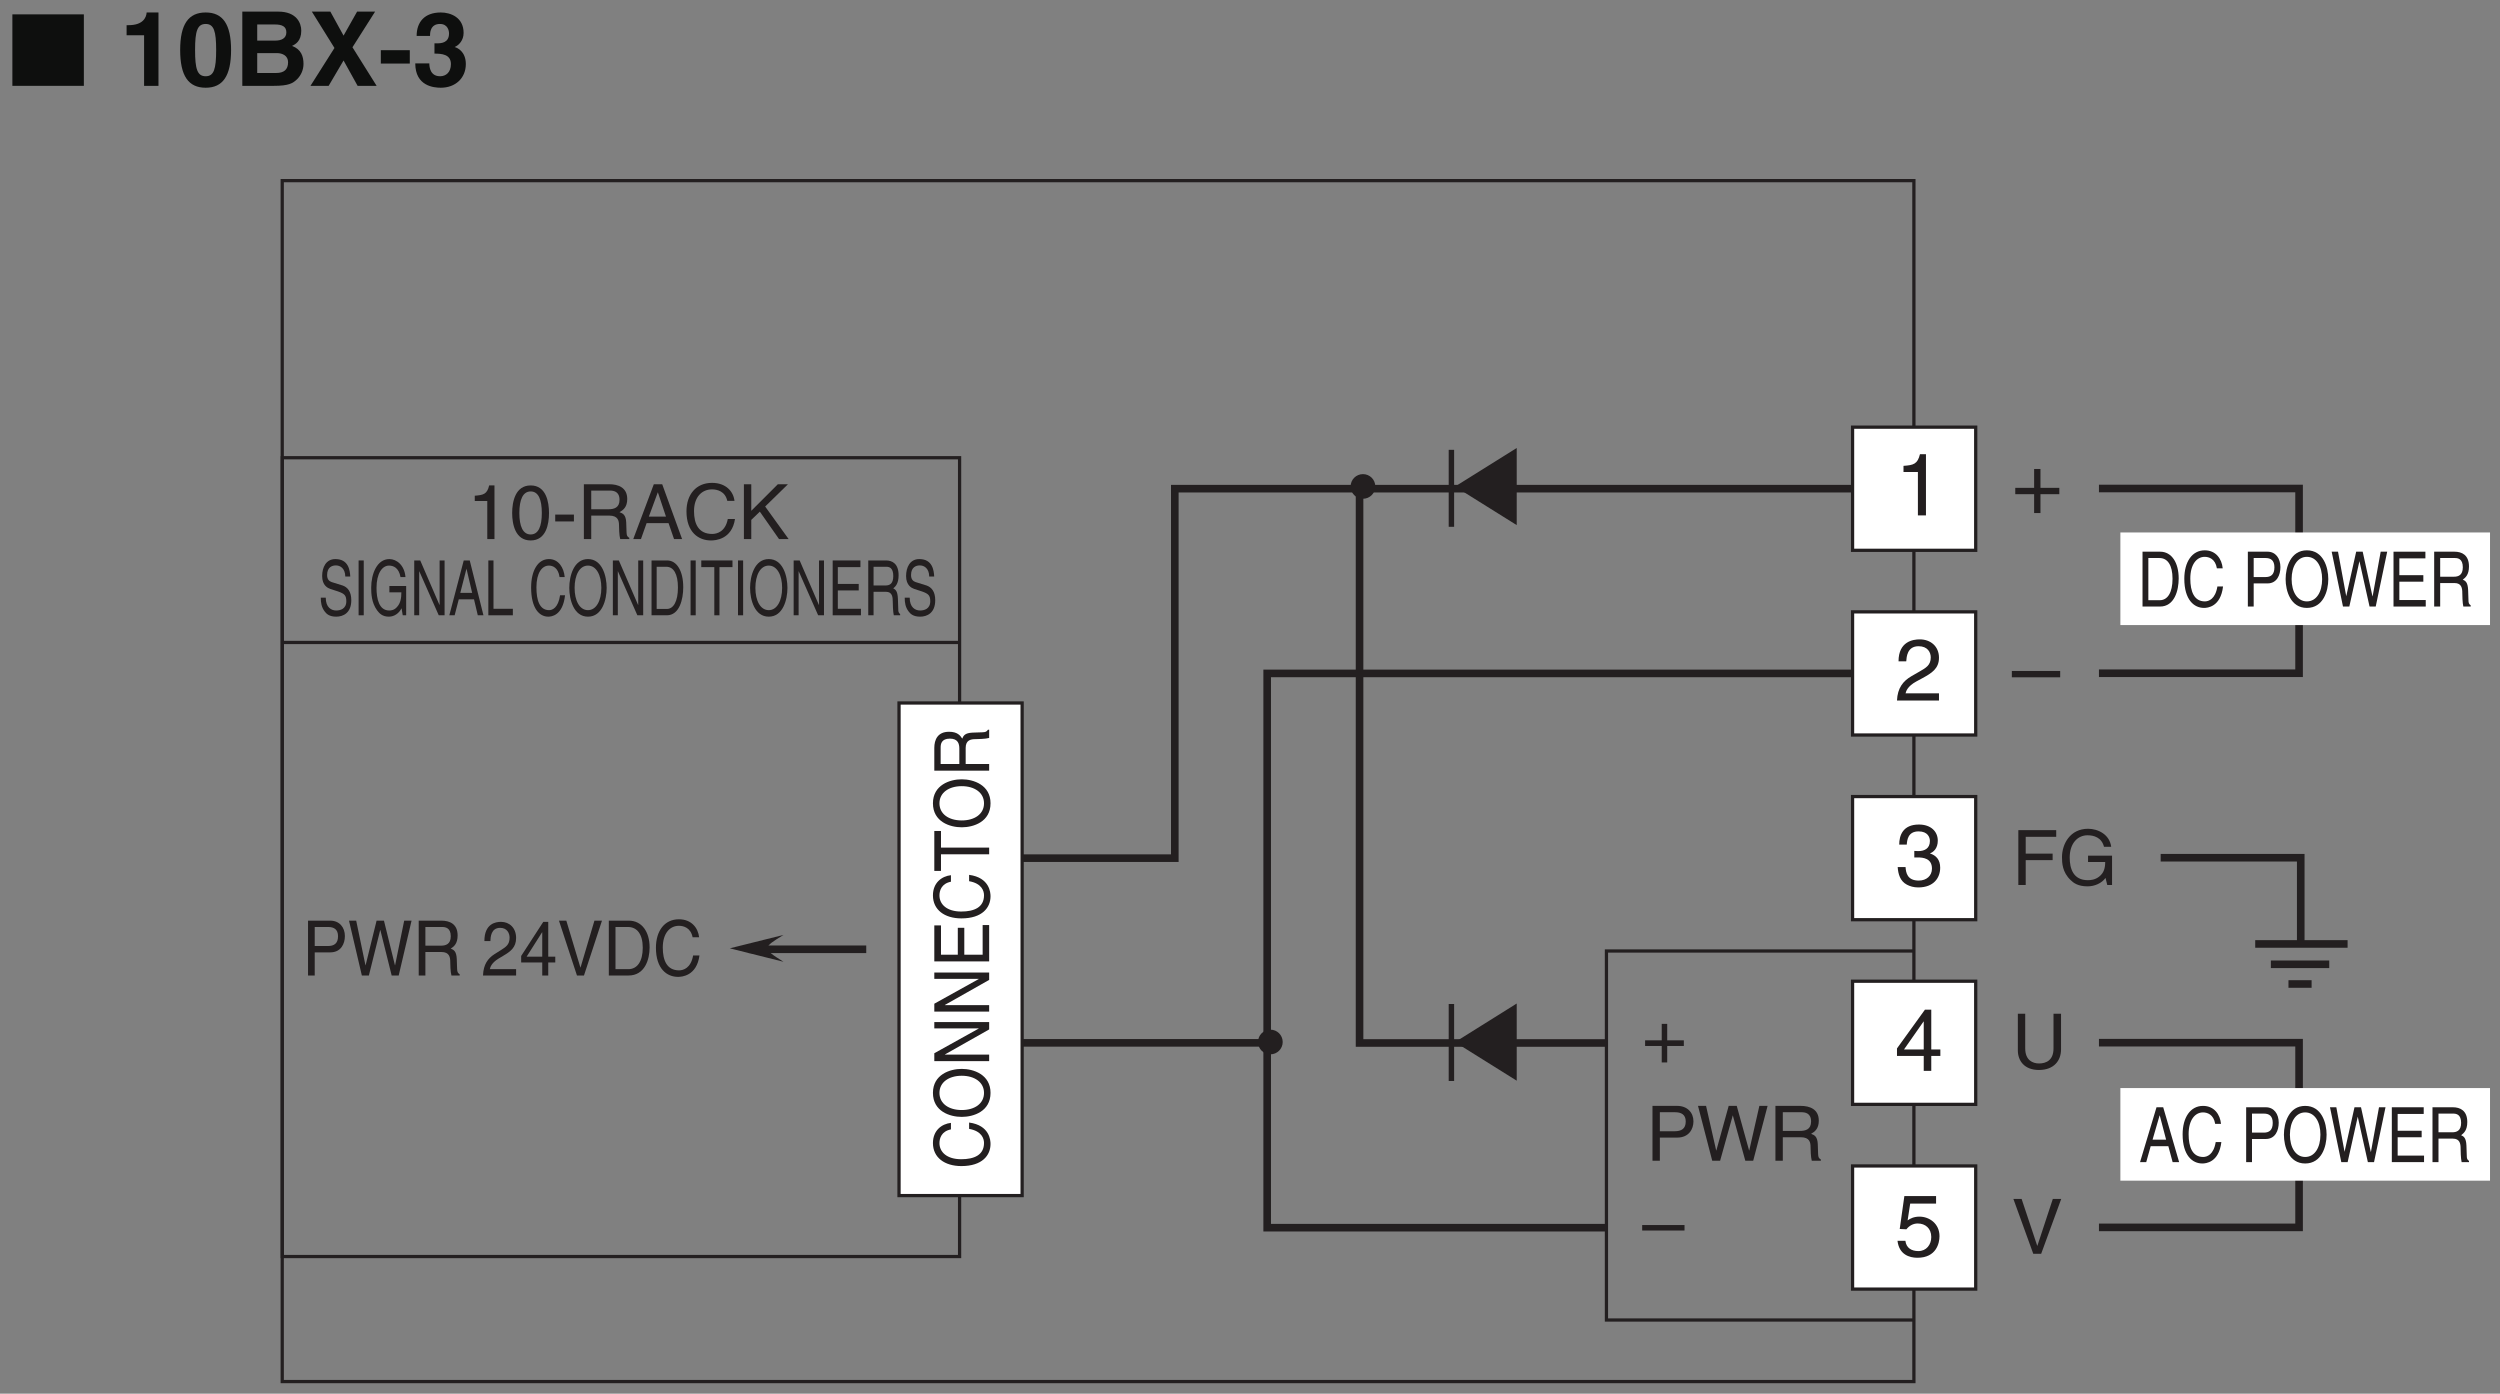 <?xml version="1.0" encoding="UTF-8"?>
<svg xmlns="http://www.w3.org/2000/svg" xmlns:xlink="http://www.w3.org/1999/xlink" width="227.89pt" height="127.04pt" viewBox="0 0 227.89 127.04" version="1.2">
<rect x="0" y="0" width="227.89" height="127.04" fill="#808080" stroke="none"/>
<defs>
<g>
<symbol overflow="visible" id="glyph0-0">
<path style="stroke:none;" d="M 0 0 L 4.703 0 L 4.703 -6.594 L 0 -6.594 Z M 2.359 -3.719 L 0.75 -6.125 L 3.953 -6.125 Z M 2.641 -3.297 L 4.234 -5.703 L 4.234 -0.891 Z M 0.75 -0.469 L 2.359 -2.875 L 3.953 -0.469 Z M 0.469 -5.703 L 2.078 -3.297 L 0.469 -0.891 Z M 0.469 -5.703 "/>
</symbol>
<symbol overflow="visible" id="glyph0-1">
<path style="stroke:none;" d="M 6.844 0 L 6.844 -6.516 L 0.328 -6.516 L 0.328 0 Z M 6.844 0 "/>
</symbol>
<symbol overflow="visible" id="glyph1-0">
<path style="stroke:none;" d="M 0 0 L 4.703 0 L 4.703 -6.594 L 0 -6.594 Z M 2.359 -3.719 L 0.75 -6.125 L 3.953 -6.125 Z M 2.641 -3.297 L 4.234 -5.703 L 4.234 -0.891 Z M 0.75 -0.469 L 2.359 -2.875 L 3.953 -0.469 Z M 0.469 -5.703 L 2.078 -3.297 L 0.469 -0.891 Z M 0.469 -5.703 "/>
</symbol>
<symbol overflow="visible" id="glyph1-1">
<path style="stroke:none;" d="M 0.656 -4.609 L 2.25 -4.609 L 2.25 0 L 3.562 0 L 3.562 -6.688 L 2.484 -6.688 C 2.453 -6.188 2.109 -5.531 0.844 -5.531 L 0.656 -5.531 Z M 0.656 -4.609 "/>
</symbol>
<symbol overflow="visible" id="glyph1-2">
<path style="stroke:none;" d="M 0.297 -3.266 C 0.297 -0.906 1.047 0.172 2.625 0.172 C 4.188 0.172 4.938 -0.906 4.938 -3.266 C 4.938 -5.609 4.188 -6.688 2.625 -6.688 C 1.047 -6.688 0.297 -5.609 0.297 -3.266 Z M 1.656 -3.266 C 1.656 -4.984 1.859 -5.641 2.625 -5.641 C 3.375 -5.641 3.578 -4.984 3.578 -3.266 C 3.578 -1.531 3.375 -0.875 2.625 -0.875 C 1.859 -0.875 1.656 -1.531 1.656 -3.266 Z M 1.656 -3.266 "/>
</symbol>
<symbol overflow="visible" id="glyph1-3">
<path style="stroke:none;" d="M 0.719 0 L 3.578 0 C 4.969 0 5.328 -0.234 5.719 -0.609 C 6.078 -0.969 6.297 -1.469 6.297 -2 C 6.297 -2.672 6.094 -3.328 5.25 -3.641 C 5.547 -3.781 6.094 -4.062 6.094 -5.031 C 6.094 -5.734 5.656 -6.766 4 -6.766 L 0.719 -6.766 Z M 2.078 -2.984 L 3.875 -2.984 C 4.375 -2.984 4.891 -2.75 4.891 -2.156 C 4.891 -1.469 4.5 -1.172 3.812 -1.172 L 2.078 -1.172 Z M 2.078 -5.594 L 3.688 -5.594 C 4.328 -5.594 4.734 -5.422 4.734 -4.875 C 4.734 -4.328 4.281 -4.125 3.734 -4.125 L 2.078 -4.125 Z M 2.078 -5.594 "/>
</symbol>
<symbol overflow="visible" id="glyph1-4">
<path style="stroke:none;" d="M 3.953 -3.516 L 6.016 -6.766 L 4.375 -6.766 L 3.141 -4.578 L 1.938 -6.766 L 0.25 -6.766 L 2.312 -3.453 L 0.125 0 L 1.781 0 L 3.141 -2.312 L 4.422 0 L 6.156 0 Z M 3.953 -3.516 "/>
</symbol>
<symbol overflow="visible" id="glyph1-5">
<path style="stroke:none;" d="M 2.891 -3.25 L 0.25 -3.25 L 0.25 -2.031 L 2.891 -2.031 Z M 2.891 -3.25 "/>
</symbol>
<symbol overflow="visible" id="glyph1-6">
<path style="stroke:none;" d="M 2 -2.938 C 2.625 -2.938 3.5 -2.891 3.5 -1.984 C 3.5 -1.234 3.047 -0.875 2.516 -0.875 C 1.625 -0.875 1.531 -1.688 1.531 -2.047 L 1.547 -2.047 L 0.25 -2.047 C 0.25 0.031 1.953 0.172 2.578 0.172 C 3.922 0.172 4.859 -0.719 4.859 -1.984 C 4.859 -3.125 4.094 -3.469 3.859 -3.531 L 3.859 -3.547 C 4.234 -3.719 4.656 -4.141 4.656 -4.828 C 4.656 -6.234 3.484 -6.688 2.578 -6.688 C 1.078 -6.688 0.375 -5.797 0.375 -4.547 L 1.594 -4.547 C 1.594 -4.781 1.594 -5.641 2.5 -5.641 C 3.219 -5.641 3.328 -5.016 3.328 -4.781 C 3.328 -3.906 2.609 -3.875 2.219 -3.875 L 2 -3.875 Z M 2 -2.938 "/>
</symbol>
<symbol overflow="visible" id="glyph2-0">
<path style="stroke:none;" d="M 0 0 L 3.484 0 L 3.484 -4.875 L 0 -4.875 Z M 1.734 -2.75 L 0.562 -4.516 L 2.922 -4.516 Z M 1.953 -2.438 L 3.125 -4.203 L 3.125 -0.656 Z M 0.562 -0.344 L 1.734 -2.125 L 2.922 -0.344 Z M 0.344 -4.203 L 1.531 -2.438 L 0.344 -0.656 Z M 0.344 -4.203 "/>
</symbol>
<symbol overflow="visible" id="glyph2-1">
<path style="stroke:none;" d="M 1.266 -4.422 L 2.641 -4.422 C 3.203 -4.422 3.625 -4.219 3.625 -3.578 C 3.625 -2.906 3.219 -2.688 2.609 -2.688 L 1.266 -2.688 Z M 1.266 -2.109 L 2.844 -2.109 C 3.922 -2.109 4.328 -2.891 4.328 -3.594 C 4.328 -4.391 3.766 -5 2.844 -5 L 0.594 -5 L 0.594 0 L 1.266 0 Z M 1.266 -2.109 "/>
</symbol>
<symbol overflow="visible" id="glyph2-2">
<path style="stroke:none;" d="M 3.281 -4.141 L 4.422 0 L 5.141 0 L 6.453 -5 L 5.703 -5 L 4.781 -0.938 L 4.766 -0.938 L 3.641 -5 L 2.906 -5 L 1.781 -0.938 L 1.766 -0.938 L 0.844 -5 L 0.109 -5 L 1.406 0 L 2.125 0 Z M 3.281 -4.141 "/>
</symbol>
<symbol overflow="visible" id="glyph2-3">
<path style="stroke:none;" d="M 1.281 -2.141 L 2.922 -2.141 C 3.734 -2.141 3.812 -1.656 3.812 -1.25 C 3.812 -1.062 3.828 -0.312 3.922 0 L 4.75 0 L 4.75 -0.109 C 4.547 -0.234 4.516 -0.328 4.5 -0.609 L 4.469 -1.516 C 4.438 -2.219 4.156 -2.344 3.859 -2.453 C 4.188 -2.641 4.562 -2.906 4.562 -3.656 C 4.562 -4.703 3.734 -5 2.922 -5 L 0.609 -5 L 0.609 0 L 1.281 0 Z M 1.281 -4.422 L 2.969 -4.422 C 3.297 -4.422 3.859 -4.359 3.859 -3.578 C 3.859 -2.844 3.344 -2.719 2.844 -2.719 L 1.281 -2.719 Z M 1.281 -4.422 "/>
</symbol>
<symbol overflow="visible" id="glyph2-4">
<path style="stroke:none;" d="M 1.266 -2.266 L 3.719 -2.266 L 3.719 -2.859 L 1.266 -2.859 L 1.266 -4.391 L 4.047 -4.391 L 4.047 -5 L 0.594 -5 L 0.594 0 L 1.266 0 Z M 1.266 -2.266 "/>
</symbol>
<symbol overflow="visible" id="glyph2-5">
<path style="stroke:none;" d="M 2.703 -2.094 L 4.266 -2.094 C 4.266 -1.562 4.156 -1.109 3.719 -0.766 C 3.344 -0.469 2.938 -0.438 2.688 -0.438 C 1.359 -0.438 1.031 -1.484 1.031 -2.5 C 1.031 -3.812 1.766 -4.531 2.656 -4.531 C 3.219 -4.531 3.938 -4.344 4.156 -3.484 L 4.812 -3.484 C 4.672 -4.594 3.625 -5.125 2.703 -5.125 C 1.078 -5.125 0.328 -3.75 0.328 -2.531 C 0.328 -2.016 0.359 -1.156 1.125 -0.438 C 1.375 -0.188 1.797 0.125 2.656 0.125 C 3.328 0.125 3.953 -0.172 4.297 -0.641 L 4.453 0 L 4.891 0 L 4.891 -2.672 L 2.703 -2.672 Z M 2.703 -2.094 "/>
</symbol>
<symbol overflow="visible" id="glyph2-6">
<path style="stroke:none;" d="M 3.797 -5 L 3.797 -1.828 C 3.797 -0.75 3.109 -0.469 2.484 -0.469 C 1.891 -0.469 1.219 -0.766 1.219 -1.844 L 1.219 -5 L 0.547 -5 L 0.547 -1.656 C 0.547 -0.734 1.125 0.125 2.469 0.125 C 3.844 0.125 4.484 -0.734 4.484 -1.75 L 4.484 -5 Z M 3.797 -5 "/>
</symbol>
<symbol overflow="visible" id="glyph2-7">
<path style="stroke:none;" d="M 2.328 -0.734 L 2.312 -0.734 L 0.891 -5 L 0.141 -5 L 1.953 0 L 2.672 0 L 4.5 -5 L 3.734 -5 Z M 2.328 -0.734 "/>
</symbol>
<symbol overflow="visible" id="glyph2-8">
<path style="stroke:none;" d="M 1.781 -2.016 L 0.266 -2.016 L 0.266 -1.5 L 1.781 -1.5 L 1.781 0 L 2.281 0 L 2.281 -1.5 L 3.797 -1.5 L 3.797 -2.016 L 2.281 -2.016 L 2.281 -3.516 L 1.781 -3.516 Z M 1.781 -2.016 "/>
</symbol>
<symbol overflow="visible" id="glyph2-9">
<path style="stroke:none;" d="M 3.859 -2.172 L 0 -2.172 L 0 -1.672 L 3.859 -1.672 Z M 3.859 -2.172 "/>
</symbol>
<symbol overflow="visible" id="glyph2-10">
<path style="stroke:none;" d="M 2.5 -4.891 L 2.016 -4.891 C 1.828 -4.094 1.5 -4.016 0.703 -3.953 L 0.703 -3.469 L 1.844 -3.469 L 1.844 0 L 2.5 0 Z M 2.5 -4.891 "/>
</symbol>
<symbol overflow="visible" id="glyph2-11">
<path style="stroke:none;" d="M 2.953 -2.375 C 2.953 -1.156 2.641 -0.422 1.938 -0.422 C 1.234 -0.422 0.906 -1.156 0.906 -2.375 C 0.906 -3.609 1.234 -4.344 1.938 -4.344 C 2.641 -4.344 2.953 -3.609 2.953 -2.375 Z M 3.609 -2.375 C 3.609 -3.391 3.344 -4.891 1.938 -4.891 C 0.531 -4.891 0.25 -3.391 0.25 -2.375 C 0.25 -1.359 0.531 0.125 1.938 0.125 C 3.344 0.125 3.609 -1.359 3.609 -2.375 Z M 3.609 -2.375 "/>
</symbol>
<symbol overflow="visible" id="glyph2-12">
<path style="stroke:none;" d="M 2.016 -2.234 L 0.312 -2.234 L 0.312 -1.609 L 2.016 -1.609 Z M 2.016 -2.234 "/>
</symbol>
<symbol overflow="visible" id="glyph2-13">
<path style="stroke:none;" d="M 3.312 -1.453 L 3.812 0 L 4.547 0 L 2.734 -5 L 1.969 -5 L 0.094 0 L 0.797 0 L 1.312 -1.453 Z M 1.516 -2.047 L 2.328 -4.25 L 2.344 -4.25 L 3.078 -2.047 Z M 1.516 -2.047 "/>
</symbol>
<symbol overflow="visible" id="glyph2-14">
<path style="stroke:none;" d="M 4.688 -3.484 C 4.594 -4.328 3.922 -5.125 2.641 -5.125 C 1.188 -5.125 0.312 -4.062 0.312 -2.531 C 0.312 -0.609 1.422 0.125 2.547 0.125 C 2.922 0.125 4.453 0.047 4.734 -1.828 L 4.078 -1.828 C 3.859 -0.672 3.094 -0.469 2.656 -0.469 C 1.422 -0.469 1 -1.375 1 -2.547 C 1 -3.859 1.734 -4.531 2.641 -4.531 C 3.109 -4.531 3.844 -4.359 4.031 -3.484 Z M 4.688 -3.484 "/>
</symbol>
<symbol overflow="visible" id="glyph2-15">
<path style="stroke:none;" d="M 1.203 -1.75 L 1.984 -2.5 L 3.734 0 L 4.609 0 L 2.469 -2.969 L 4.547 -5 L 3.625 -5 L 1.203 -2.578 L 1.203 -5 L 0.531 -5 L 0.531 0 L 1.203 0 Z M 1.203 -1.75 "/>
</symbol>
<symbol overflow="visible" id="glyph3-0">
<path style="stroke:none;" d="M 0 0 L 3.969 0 L 3.969 -5.562 L 0 -5.562 Z M 1.984 -3.141 L 0.641 -5.156 L 3.328 -5.156 Z M 2.219 -2.781 L 3.578 -4.797 L 3.578 -0.75 Z M 0.641 -0.391 L 1.984 -2.422 L 3.328 -0.391 Z M 0.391 -4.797 L 1.75 -2.781 L 0.391 -0.75 Z M 0.391 -4.797 "/>
</symbol>
<symbol overflow="visible" id="glyph3-1">
<path style="stroke:none;" d="M 4.156 -1.359 L 4.156 -1.953 L 3.328 -1.953 L 3.328 -5.578 L 2.75 -5.578 L 0.203 -2.047 L 0.203 -1.359 L 2.641 -1.359 L 2.641 0 L 3.328 0 L 3.328 -1.359 Z M 2.625 -4.5 L 2.641 -4.5 L 2.641 -1.953 L 0.844 -1.953 Z M 2.625 -4.5 "/>
</symbol>
<symbol overflow="visible" id="glyph3-2">
<path style="stroke:none;" d="M 1.406 -4.781 L 3.766 -4.781 L 3.766 -5.469 L 0.875 -5.469 L 0.453 -2.469 L 1.062 -2.438 C 1.328 -2.781 1.688 -2.969 2.094 -2.969 C 2.781 -2.969 3.328 -2.531 3.328 -1.734 C 3.328 -1.031 2.875 -0.453 2.156 -0.453 C 1.531 -0.453 1.047 -0.734 0.969 -1.391 L 0.25 -1.391 C 0.391 -0.141 1.328 0.156 2.062 0.156 C 3.797 0.156 4.078 -1.188 4.078 -1.812 C 4.078 -2.953 3.156 -3.594 2.25 -3.594 C 1.75 -3.594 1.406 -3.422 1.172 -3.25 Z M 1.406 -4.781 "/>
</symbol>
<symbol overflow="visible" id="glyph3-3">
<path style="stroke:none;" d="M 2.031 -2.297 L 0.312 -2.297 L 0.312 -1.719 L 2.031 -1.719 L 2.031 0 L 2.609 0 L 2.609 -1.719 L 4.328 -1.719 L 4.328 -2.297 L 2.609 -2.297 L 2.609 -4.016 L 2.031 -4.016 Z M 2.031 -2.297 "/>
</symbol>
<symbol overflow="visible" id="glyph3-4">
<path style="stroke:none;" d="M 4.406 -2.484 L 0 -2.484 L 0 -1.906 L 4.406 -1.906 Z M 4.406 -2.484 "/>
</symbol>
<symbol overflow="visible" id="glyph3-5">
<path style="stroke:none;" d="M 1.781 -2.578 C 1.875 -2.578 2 -2.578 2.094 -2.578 C 2.578 -2.578 3.391 -2.5 3.391 -1.562 C 3.391 -0.906 2.891 -0.469 2.188 -0.469 C 1.141 -0.469 1.016 -1.188 0.984 -1.703 L 0.266 -1.703 C 0.312 -1.062 0.484 -0.422 1.109 -0.094 C 1.375 0.047 1.719 0.156 2.141 0.156 C 3.562 0.156 4.141 -0.734 4.141 -1.641 C 4.141 -2.391 3.75 -2.766 3.219 -2.938 L 3.219 -2.953 C 3.516 -3.062 3.922 -3.391 3.922 -4.109 C 3.922 -4.953 3.281 -5.578 2.203 -5.578 C 0.734 -5.578 0.406 -4.578 0.406 -3.75 L 1.094 -3.75 C 1.125 -4.141 1.188 -4.953 2.172 -4.953 C 3.016 -4.953 3.203 -4.406 3.203 -4.078 C 3.203 -3.375 2.688 -3.156 2.141 -3.156 C 2.031 -3.156 1.891 -3.172 1.781 -3.172 Z M 1.781 -2.578 "/>
</symbol>
<symbol overflow="visible" id="glyph3-6">
<path style="stroke:none;" d="M 1.047 -3.578 C 1.078 -3.969 1.125 -4.953 2.172 -4.953 C 3 -4.953 3.281 -4.391 3.281 -3.938 C 3.281 -3.219 2.844 -2.984 2.25 -2.641 L 1.516 -2.219 C 0.766 -1.781 0.25 -1.156 0.203 0 L 4.031 0 L 4.031 -0.656 L 0.984 -0.656 C 1.031 -0.875 1.188 -1.312 1.953 -1.734 L 2.531 -2.047 C 3.359 -2.5 4.031 -2.906 4.031 -3.906 C 4.031 -4.953 3.25 -5.578 2.281 -5.578 C 1.672 -5.578 0.344 -5.391 0.344 -3.578 Z M 1.047 -3.578 "/>
</symbol>
<symbol overflow="visible" id="glyph3-7">
<path style="stroke:none;" d="M 2.844 -5.578 L 2.297 -5.578 C 2.078 -4.672 1.703 -4.578 0.797 -4.516 L 0.797 -3.953 L 2.109 -3.953 L 2.109 0 L 2.844 0 Z M 2.844 -5.578 "/>
</symbol>
<symbol overflow="visible" id="glyph4-0">
<path style="stroke:none;" d="M 0 0 L 2.781 0 L 2.781 -4.875 L 0 -4.875 Z M 1.391 -2.75 L 0.438 -4.516 L 2.344 -4.516 Z M 1.562 -2.438 L 2.5 -4.203 L 2.5 -0.656 Z M 0.438 -0.344 L 1.391 -2.125 L 2.344 -0.344 Z M 0.281 -4.203 L 1.219 -2.438 L 0.281 -0.656 Z M 0.281 -4.203 "/>
</symbol>
<symbol overflow="visible" id="glyph4-1">
<path style="stroke:none;" d="M 2.656 -1.453 L 3.047 0 L 3.641 0 L 2.188 -5 L 1.578 -5 L 0.078 0 L 0.641 0 L 1.047 -1.453 Z M 1.219 -2.047 L 1.859 -4.25 L 1.875 -4.25 L 2.453 -2.047 Z M 1.219 -2.047 "/>
</symbol>
<symbol overflow="visible" id="glyph4-2">
<path style="stroke:none;" d="M 3.75 -3.484 C 3.672 -4.328 3.141 -5.125 2.109 -5.125 C 0.953 -5.125 0.25 -4.062 0.25 -2.531 C 0.25 -0.609 1.141 0.125 2.047 0.125 C 2.344 0.125 3.562 0.047 3.781 -1.828 L 3.266 -1.828 C 3.078 -0.672 2.469 -0.469 2.125 -0.469 C 1.141 -0.469 0.797 -1.375 0.797 -2.547 C 0.797 -3.859 1.391 -4.531 2.109 -4.531 C 2.484 -4.531 3.078 -4.359 3.219 -3.484 Z M 3.75 -3.484 "/>
</symbol>
<symbol overflow="visible" id="glyph4-3">
<path style="stroke:none;" d=""/>
</symbol>
<symbol overflow="visible" id="glyph4-4">
<path style="stroke:none;" d="M 1.016 -4.422 L 2.109 -4.422 C 2.562 -4.422 2.906 -4.219 2.906 -3.578 C 2.906 -2.906 2.578 -2.688 2.094 -2.688 L 1.016 -2.688 Z M 1.016 -2.109 L 2.281 -2.109 C 3.141 -2.109 3.453 -2.891 3.453 -3.594 C 3.453 -4.391 3.016 -5 2.281 -5 L 0.484 -5 L 0.484 0 L 1.016 0 Z M 1.016 -2.109 "/>
</symbol>
<symbol overflow="visible" id="glyph4-5">
<path style="stroke:none;" d="M 3.547 -2.5 C 3.547 -1.328 3.031 -0.469 2.156 -0.469 C 1.297 -0.469 0.766 -1.328 0.766 -2.5 C 0.766 -3.672 1.297 -4.531 2.156 -4.531 C 3.031 -4.531 3.547 -3.672 3.547 -2.5 Z M 4.109 -2.5 C 4.109 -3.578 3.656 -5.125 2.156 -5.125 C 0.672 -5.125 0.219 -3.578 0.219 -2.5 C 0.219 -1.422 0.672 0.125 2.156 0.125 C 3.656 0.125 4.109 -1.422 4.109 -2.5 Z M 4.109 -2.5 "/>
</symbol>
<symbol overflow="visible" id="glyph4-6">
<path style="stroke:none;" d="M 2.625 -4.141 L 3.547 0 L 4.109 0 L 5.156 -5 L 4.562 -5 L 3.828 -0.938 L 3.812 -0.938 L 2.922 -5 L 2.328 -5 L 1.422 -0.938 L 0.672 -5 L 0.094 -5 L 1.125 0 L 1.703 0 Z M 2.625 -4.141 "/>
</symbol>
<symbol overflow="visible" id="glyph4-7">
<path style="stroke:none;" d="M 3.422 -0.594 L 1.016 -0.594 L 1.016 -2.266 L 3.203 -2.266 L 3.203 -2.859 L 1.016 -2.859 L 1.016 -4.391 L 3.391 -4.391 L 3.391 -5 L 0.484 -5 L 0.484 0 L 3.422 0 Z M 3.422 -0.594 "/>
</symbol>
<symbol overflow="visible" id="glyph4-8">
<path style="stroke:none;" d="M 1.031 -2.141 L 2.344 -2.141 C 2.984 -2.141 3.047 -1.656 3.047 -1.25 C 3.047 -1.062 3.062 -0.312 3.141 0 L 3.812 0 L 3.812 -0.109 C 3.641 -0.234 3.609 -0.328 3.609 -0.609 L 3.578 -1.516 C 3.547 -2.219 3.328 -2.344 3.094 -2.453 C 3.344 -2.641 3.656 -2.906 3.656 -3.656 C 3.656 -4.703 3 -5 2.344 -5 L 0.484 -5 L 0.484 0 L 1.031 0 Z M 1.031 -4.422 L 2.375 -4.422 C 2.641 -4.422 3.094 -4.359 3.094 -3.578 C 3.094 -2.844 2.672 -2.719 2.281 -2.719 L 1.031 -2.719 Z M 1.031 -4.422 "/>
</symbol>
<symbol overflow="visible" id="glyph4-9">
<path style="stroke:none;" d="M 0.453 0 L 2.047 0 C 3.359 0 3.75 -1.453 3.75 -2.562 C 3.75 -4 3.109 -5 2.062 -5 L 0.453 -5 Z M 0.984 -4.422 L 2 -4.422 C 2.734 -4.422 3.188 -3.781 3.188 -2.531 C 3.188 -1.266 2.734 -0.578 2.031 -0.578 L 0.984 -0.578 Z M 0.984 -4.422 "/>
</symbol>
<symbol overflow="visible" id="glyph5-0">
<path style="stroke:none;" d="M 0 0 L 0 -3.125 L -4.875 -3.125 L -4.875 0 Z M -2.75 -1.562 L -4.516 -0.5 L -4.516 -2.625 Z M -2.438 -1.75 L -4.203 -2.812 L -0.656 -2.812 Z M -0.344 -0.5 L -2.125 -1.562 L -0.344 -2.625 Z M -4.203 -0.312 L -2.438 -1.375 L -0.656 -0.312 Z M -4.203 -0.312 "/>
</symbol>
<symbol overflow="visible" id="glyph5-1">
<path style="stroke:none;" d="M -3.484 -4.219 C -4.328 -4.125 -5.125 -3.531 -5.125 -2.375 C -5.125 -1.062 -4.062 -0.281 -2.531 -0.281 C -0.609 -0.281 0.125 -1.281 0.125 -2.297 C 0.125 -2.625 0.047 -4 -1.828 -4.25 L -1.828 -3.672 C -0.672 -3.469 -0.469 -2.781 -0.469 -2.391 C -0.469 -1.281 -1.375 -0.906 -2.547 -0.906 C -3.859 -0.906 -4.531 -1.562 -4.531 -2.375 C -4.531 -2.797 -4.359 -3.453 -3.484 -3.625 Z M -3.484 -4.219 "/>
</symbol>
<symbol overflow="visible" id="glyph5-2">
<path style="stroke:none;" d="M -2.5 -4 C -1.328 -4 -0.469 -3.406 -0.469 -2.438 C -0.469 -1.453 -1.328 -0.875 -2.5 -0.875 C -3.672 -0.875 -4.531 -1.453 -4.531 -2.438 C -4.531 -3.406 -3.672 -4 -2.5 -4 Z M -2.5 -4.625 C -3.578 -4.625 -5.125 -4.109 -5.125 -2.438 C -5.125 -0.75 -3.578 -0.25 -2.5 -0.25 C -1.422 -0.25 0.125 -0.75 0.125 -2.438 C 0.125 -4.109 -1.422 -4.625 -2.5 -4.625 Z M -2.5 -4.625 "/>
</symbol>
<symbol overflow="visible" id="glyph5-3">
<path style="stroke:none;" d="M -0.953 -3.453 L -0.953 -3.438 L -5 -1.188 L -5 -0.469 L 0 -0.469 L 0 -1.062 L -4.031 -1.062 L -4.031 -1.078 L 0 -3.359 L 0 -4.031 L -5 -4.031 L -5 -3.453 Z M -0.953 -3.453 "/>
</symbol>
<symbol overflow="visible" id="glyph5-4">
<path style="stroke:none;" d="M -0.594 -3.844 L -0.594 -1.141 L -2.266 -1.141 L -2.266 -3.594 L -2.859 -3.594 L -2.859 -1.141 L -4.391 -1.141 L -4.391 -3.812 L -5 -3.812 L -5 -0.531 L 0 -0.531 L 0 -3.844 Z M -0.594 -3.844 "/>
</symbol>
<symbol overflow="visible" id="glyph5-5">
<path style="stroke:none;" d="M -4.391 -0.094 L -4.391 -1.609 L 0 -1.609 L 0 -2.219 L -4.391 -2.219 L -4.391 -3.734 L -5 -3.734 L -5 -0.094 Z M -4.391 -0.094 "/>
</symbol>
<symbol overflow="visible" id="glyph5-6">
<path style="stroke:none;" d="M -2.141 -1.156 L -2.141 -2.625 C -2.141 -3.344 -1.656 -3.422 -1.25 -3.422 C -1.062 -3.422 -0.312 -3.438 0 -3.531 L 0 -4.281 L -0.109 -4.281 C -0.234 -4.094 -0.328 -4.062 -0.609 -4.047 L -1.516 -4.016 C -2.219 -3.984 -2.344 -3.734 -2.453 -3.469 C -2.641 -3.766 -2.906 -4.094 -3.656 -4.094 C -4.703 -4.094 -5 -3.359 -5 -2.625 L -5 -0.547 L 0 -0.547 L 0 -1.156 Z M -4.422 -1.156 L -4.422 -2.672 C -4.422 -2.969 -4.359 -3.469 -3.578 -3.469 C -2.844 -3.469 -2.719 -3 -2.719 -2.562 L -2.719 -1.156 Z M -4.422 -1.156 "/>
</symbol>
<symbol overflow="visible" id="glyph6-0">
<path style="stroke:none;" d="M 0 0 L 3.125 0 L 3.125 -4.875 L 0 -4.875 Z M 1.562 -2.75 L 0.5 -4.516 L 2.625 -4.516 Z M 1.75 -2.438 L 2.812 -4.203 L 2.812 -0.656 Z M 0.5 -0.344 L 1.562 -2.125 L 2.625 -0.344 Z M 0.312 -4.203 L 1.375 -2.438 L 0.312 -0.656 Z M 0.312 -4.203 "/>
</symbol>
<symbol overflow="visible" id="glyph6-1">
<path style="stroke:none;" d="M 1.141 -4.422 L 2.375 -4.422 C 2.875 -4.422 3.266 -4.219 3.266 -3.578 C 3.266 -2.906 2.891 -2.688 2.344 -2.688 L 1.141 -2.688 Z M 1.141 -2.109 L 2.562 -2.109 C 3.531 -2.109 3.891 -2.891 3.891 -3.594 C 3.891 -4.391 3.391 -5 2.562 -5 L 0.531 -5 L 0.531 0 L 1.141 0 Z M 1.141 -2.109 "/>
</symbol>
<symbol overflow="visible" id="glyph6-2">
<path style="stroke:none;" d="M 2.938 -4.141 L 2.953 -4.141 L 3.984 0 L 4.625 0 L 5.797 -5 L 5.125 -5 L 4.297 -0.938 L 4.281 -0.938 L 3.281 -5 L 2.609 -5 L 1.609 -0.938 L 1.594 -0.938 L 0.75 -5 L 0.094 -5 L 1.266 0 L 1.906 0 Z M 2.938 -4.141 "/>
</symbol>
<symbol overflow="visible" id="glyph6-3">
<path style="stroke:none;" d="M 1.156 -2.141 L 2.625 -2.141 C 3.344 -2.141 3.422 -1.656 3.422 -1.25 C 3.422 -1.062 3.438 -0.312 3.531 0 L 4.281 0 L 4.281 -0.109 C 4.094 -0.234 4.062 -0.328 4.047 -0.609 L 4.016 -1.516 C 3.984 -2.219 3.734 -2.344 3.469 -2.453 C 3.766 -2.641 4.094 -2.906 4.094 -3.656 C 4.094 -4.703 3.359 -5 2.625 -5 L 0.547 -5 L 0.547 0 L 1.156 0 Z M 1.156 -4.422 L 2.672 -4.422 C 2.969 -4.422 3.469 -4.359 3.469 -3.578 C 3.469 -2.844 3 -2.719 2.562 -2.719 L 1.156 -2.719 Z M 1.156 -4.422 "/>
</symbol>
<symbol overflow="visible" id="glyph6-4">
<path style="stroke:none;" d=""/>
</symbol>
<symbol overflow="visible" id="glyph6-5">
<path style="stroke:none;" d="M 0.828 -3.141 C 0.844 -3.484 0.875 -4.344 1.719 -4.344 C 2.359 -4.344 2.578 -3.844 2.578 -3.453 C 2.578 -2.812 2.25 -2.609 1.781 -2.312 L 1.188 -1.938 C 0.609 -1.562 0.188 -1.016 0.156 0 L 3.172 0 L 3.172 -0.578 L 0.781 -0.578 C 0.812 -0.766 0.938 -1.141 1.531 -1.516 L 2 -1.797 C 2.656 -2.188 3.172 -2.547 3.172 -3.422 C 3.172 -4.344 2.562 -4.891 1.797 -4.891 C 1.312 -4.891 0.281 -4.734 0.281 -3.141 Z M 0.828 -3.141 "/>
</symbol>
<symbol overflow="visible" id="glyph6-6">
<path style="stroke:none;" d="M 3.266 -1.188 L 3.266 -1.719 L 2.625 -1.719 L 2.625 -4.891 L 2.172 -4.891 L 0.156 -1.781 L 0.156 -1.188 L 2.078 -1.188 L 2.078 0 L 2.625 0 L 2.625 -1.188 Z M 2.062 -3.938 L 2.078 -3.938 L 2.078 -1.719 L 0.656 -1.719 Z M 2.062 -3.938 "/>
</symbol>
<symbol overflow="visible" id="glyph6-7">
<path style="stroke:none;" d="M 2.094 -0.734 L 2.078 -0.734 L 0.797 -5 L 0.125 -5 L 1.766 0 L 2.406 0 L 4.047 -5 L 3.359 -5 Z M 2.094 -0.734 "/>
</symbol>
<symbol overflow="visible" id="glyph6-8">
<path style="stroke:none;" d="M 0.5 0 L 2.297 0 C 3.781 0 4.219 -1.453 4.219 -2.562 C 4.219 -4 3.5 -5 2.328 -5 L 0.5 -5 Z M 1.109 -4.422 L 2.25 -4.422 C 3.062 -4.422 3.594 -3.781 3.594 -2.531 C 3.594 -1.266 3.078 -0.578 2.281 -0.578 L 1.109 -0.578 Z M 1.109 -4.422 "/>
</symbol>
<symbol overflow="visible" id="glyph6-9">
<path style="stroke:none;" d="M 4.219 -3.484 C 4.125 -4.328 3.531 -5.125 2.375 -5.125 C 1.062 -5.125 0.281 -4.062 0.281 -2.531 C 0.281 -0.609 1.281 0.125 2.297 0.125 C 2.625 0.125 4 0.047 4.25 -1.828 L 3.672 -1.828 C 3.469 -0.672 2.781 -0.469 2.391 -0.469 C 1.281 -0.469 0.906 -1.375 0.906 -2.547 C 0.906 -3.859 1.562 -4.531 2.375 -4.531 C 2.797 -4.531 3.453 -4.359 3.625 -3.484 Z M 4.219 -3.484 "/>
</symbol>
<symbol overflow="visible" id="glyph7-0">
<path style="stroke:none;" d="M 0 0 L 2.438 0 L 2.438 -4.875 L 0 -4.875 Z M 1.219 -2.75 L 0.391 -4.516 L 2.047 -4.516 Z M 1.359 -2.438 L 2.188 -4.203 L 2.188 -0.656 Z M 0.391 -0.344 L 1.219 -2.125 L 2.047 -0.344 Z M 0.25 -4.203 L 1.062 -2.438 L 0.25 -0.656 Z M 0.25 -4.203 "/>
</symbol>
<symbol overflow="visible" id="glyph7-1">
<path style="stroke:none;" d="M 2.922 -3.531 C 2.891 -4.078 2.781 -5.125 1.562 -5.125 C 0.703 -5.125 0.359 -4.359 0.359 -3.578 C 0.359 -2.719 0.875 -2.484 1.094 -2.406 L 1.812 -2.172 C 2.391 -1.969 2.562 -1.812 2.562 -1.281 C 2.562 -0.562 1.984 -0.438 1.641 -0.438 C 1.203 -0.438 0.688 -0.703 0.688 -1.609 L 0.234 -1.609 C 0.234 -1.141 0.297 -0.734 0.594 -0.344 C 0.75 -0.141 1 0.125 1.641 0.125 C 2.25 0.125 3.016 -0.188 3.016 -1.375 C 3.016 -2.172 2.672 -2.562 2.219 -2.719 L 1.219 -3.031 C 1.016 -3.109 0.812 -3.25 0.812 -3.672 C 0.812 -4.422 1.312 -4.547 1.609 -4.547 C 2 -4.547 2.453 -4.297 2.469 -3.531 Z M 2.922 -3.531 "/>
</symbol>
<symbol overflow="visible" id="glyph7-2">
<path style="stroke:none;" d="M 0.906 -5 L 0.438 -5 L 0.438 0 L 0.906 0 Z M 0.906 -5 "/>
</symbol>
<symbol overflow="visible" id="glyph7-3">
<path style="stroke:none;" d="M 1.891 -2.094 L 2.984 -2.094 C 2.984 -1.562 2.906 -1.109 2.594 -0.766 C 2.344 -0.469 2.062 -0.438 1.875 -0.438 C 0.953 -0.438 0.719 -1.484 0.719 -2.5 C 0.719 -3.812 1.234 -4.531 1.859 -4.531 C 2.25 -4.531 2.75 -4.344 2.906 -3.484 L 3.359 -3.484 C 3.266 -4.594 2.531 -5.125 1.891 -5.125 C 0.75 -5.125 0.234 -3.75 0.234 -2.531 C 0.234 -2.016 0.25 -1.156 0.781 -0.438 C 0.969 -0.188 1.25 0.125 1.844 0.125 C 2.328 0.125 2.766 -0.172 3 -0.641 L 3.109 0 L 3.422 0 L 3.422 -2.672 L 1.891 -2.672 Z M 1.891 -2.094 "/>
</symbol>
<symbol overflow="visible" id="glyph7-4">
<path style="stroke:none;" d="M 2.688 -0.953 L 2.672 -0.953 L 0.922 -5 L 0.375 -5 L 0.375 0 L 0.828 0 L 0.828 -4.031 L 2.609 0 L 3.141 0 L 3.141 -5 L 2.688 -5 Z M 2.688 -0.953 "/>
</symbol>
<symbol overflow="visible" id="glyph7-5">
<path style="stroke:none;" d="M 2.312 -1.453 L 2.656 0 L 3.172 0 L 1.922 -5 L 1.375 -5 L 0.062 0 L 0.547 0 L 0.922 -1.453 Z M 1.062 -2.047 L 1.625 -4.25 L 2.141 -2.047 Z M 1.062 -2.047 "/>
</symbol>
<symbol overflow="visible" id="glyph7-6">
<path style="stroke:none;" d="M 0.844 -5 L 0.375 -5 L 0.375 0 L 2.609 0 L 2.609 -0.594 L 0.844 -0.594 Z M 0.844 -5 "/>
</symbol>
<symbol overflow="visible" id="glyph7-7">
<path style="stroke:none;" d=""/>
</symbol>
<symbol overflow="visible" id="glyph7-8">
<path style="stroke:none;" d="M 3.281 -3.484 C 3.203 -4.328 2.734 -5.125 1.844 -5.125 C 0.828 -5.125 0.219 -4.062 0.219 -2.531 C 0.219 -0.609 0.984 0.125 1.781 0.125 C 2.047 0.125 3.109 0.047 3.312 -1.828 L 2.859 -1.828 C 2.688 -0.672 2.156 -0.469 1.859 -0.469 C 0.984 -0.469 0.703 -1.375 0.703 -2.547 C 0.703 -3.859 1.203 -4.531 1.844 -4.531 C 2.172 -4.531 2.688 -4.359 2.812 -3.484 Z M 3.281 -3.484 "/>
</symbol>
<symbol overflow="visible" id="glyph7-9">
<path style="stroke:none;" d="M 3.109 -2.5 C 3.109 -1.328 2.641 -0.469 1.891 -0.469 C 1.125 -0.469 0.672 -1.328 0.672 -2.5 C 0.672 -3.672 1.125 -4.531 1.891 -4.531 C 2.641 -4.531 3.109 -3.672 3.109 -2.5 Z M 3.594 -2.5 C 3.594 -3.578 3.188 -5.125 1.891 -5.125 C 0.594 -5.125 0.188 -3.578 0.188 -2.5 C 0.188 -1.422 0.594 0.125 1.891 0.125 C 3.188 0.125 3.594 -1.422 3.594 -2.5 Z M 3.594 -2.5 "/>
</symbol>
<symbol overflow="visible" id="glyph7-10">
<path style="stroke:none;" d="M 0.391 0 L 1.781 0 C 2.938 0 3.281 -1.453 3.281 -2.562 C 3.281 -4 2.719 -5 1.812 -5 L 0.391 -5 Z M 0.859 -4.422 L 1.75 -4.422 C 2.391 -4.422 2.797 -3.781 2.797 -2.531 C 2.797 -1.266 2.391 -0.578 1.781 -0.578 L 0.859 -0.578 Z M 0.859 -4.422 "/>
</symbol>
<symbol overflow="visible" id="glyph7-11">
<path style="stroke:none;" d="M 0.062 -4.391 L 1.25 -4.391 L 1.25 0 L 1.719 0 L 1.719 -4.391 L 2.906 -4.391 L 2.906 -5 L 0.062 -5 Z M 0.062 -4.391 "/>
</symbol>
<symbol overflow="visible" id="glyph7-12">
<path style="stroke:none;" d="M 3 -0.594 L 0.891 -0.594 L 0.891 -2.266 L 2.797 -2.266 L 2.797 -2.859 L 0.891 -2.859 L 0.891 -4.391 L 2.953 -4.391 L 2.953 -5 L 0.422 -5 L 0.422 0 L 3 0 Z M 3 -0.594 "/>
</symbol>
<symbol overflow="visible" id="glyph7-13">
<path style="stroke:none;" d="M 0.906 -2.141 L 2.047 -2.141 C 2.609 -2.141 2.656 -1.656 2.656 -1.25 C 2.656 -1.062 2.672 -0.312 2.75 0 L 3.328 0 L 3.328 -0.109 C 3.172 -0.234 3.156 -0.328 3.156 -0.609 L 3.125 -1.516 C 3.094 -2.219 2.906 -2.344 2.703 -2.453 C 2.922 -2.641 3.188 -2.906 3.188 -3.656 C 3.188 -4.703 2.609 -5 2.047 -5 L 0.422 -5 L 0.422 0 L 0.906 0 Z M 0.906 -4.422 L 2.078 -4.422 C 2.312 -4.422 2.703 -4.359 2.703 -3.578 C 2.703 -2.844 2.344 -2.719 2 -2.719 L 0.906 -2.719 Z M 0.906 -4.422 "/>
</symbol>
</g>
<clipPath id="clip1">
  <path d="M 25 16 L 176 16 L 176 126.086 L 25 126.086 Z M 25 16 "/>
</clipPath>
<clipPath id="clip2">
  <path d="M 193 99 L 226.98 99 L 226.98 108 L 193 108 Z M 193 99 "/>
</clipPath>
<clipPath id="clip3">
  <path d="M 193 48 L 226.98 48 L 226.98 57 L 193 57 Z M 193 48 "/>
</clipPath>
</defs>
<g id="surface1">
<g style="fill:rgb(5.618%,6.042%,5.714%);fill-opacity:1;">
  <use xlink:href="#glyph0-1" x="0.8" y="7.825"/>
</g>
<g style="fill:rgb(5.618%,6.042%,5.714%);fill-opacity:1;">
  <use xlink:href="#glyph1-1" x="10.884" y="7.825"/>
  <use xlink:href="#glyph1-2" x="16.126" y="7.825"/>
  <use xlink:href="#glyph1-3" x="21.369" y="7.825"/>
</g>
<g style="fill:rgb(5.618%,6.042%,5.714%);fill-opacity:1;">
  <use xlink:href="#glyph1-4" x="28.176" y="7.825"/>
</g>
<g style="fill:rgb(5.618%,6.042%,5.714%);fill-opacity:1;">
  <use xlink:href="#glyph1-5" x="34.464" y="7.825"/>
</g>
<g style="fill:rgb(5.618%,6.042%,5.714%);fill-opacity:1;">
  <use xlink:href="#glyph1-6" x="37.604" y="7.825"/>
</g>
<path style="fill:none;stroke-width:7;stroke-linecap:butt;stroke-linejoin:miter;stroke:rgb(13.73%,12.16%,12.549%);stroke-opacity:1;stroke-miterlimit:4;" d="M 1158.698 313.379 L 932.116 313.379 M 1697.702 823.651 L 1073.646 823.651 L 1073.646 483.443 L 932.116 483.443 " transform="matrix(0.099,0,0,-0.099,0.8,126.087)"/>
<g clip-path="url(#clip1)" clip-rule="nonzero">
<path style="fill:none;stroke-width:3;stroke-linecap:butt;stroke-linejoin:miter;stroke:rgb(13.73%,12.16%,12.549%);stroke-opacity:1;stroke-miterlimit:4;" d="M 251.779 1.508 L 1754.18 1.508 L 1754.18 1107.262 L 251.779 1107.262 Z M 251.779 1.508 " transform="matrix(0.099,0,0,-0.099,0.8,126.087)"/>
</g>
<path style="fill:none;stroke-width:7;stroke-linecap:butt;stroke-linejoin:miter;stroke:rgb(13.73%,12.16%,12.549%);stroke-opacity:1;stroke-miterlimit:4;" d="M 2082.856 385.718 L 2136.618 385.718 " transform="matrix(0.099,0,0,-0.099,0.8,126.087)"/>
<g style="fill:rgb(13.73%,12.16%,12.549%);fill-opacity:1;">
  <use xlink:href="#glyph2-1" x="150.04" y="105.808"/>
  <use xlink:href="#glyph2-2" x="154.674" y="105.808"/>
</g>
<g style="fill:rgb(13.73%,12.16%,12.549%);fill-opacity:1;">
  <use xlink:href="#glyph2-3" x="161.232" y="105.808"/>
</g>
<path style="fill:none;stroke-width:3;stroke-linecap:butt;stroke-linejoin:miter;stroke:rgb(13.73%,12.16%,12.549%);stroke-opacity:1;stroke-miterlimit:4;" d="M 1754.534 397.958 L 1471.08 397.958 L 1471.08 58.183 L 1754.534 58.183 " transform="matrix(0.099,0,0,-0.099,0.8,126.087)"/>
<g style="fill:rgb(13.73%,12.16%,12.549%);fill-opacity:1;">
  <use xlink:href="#glyph2-4" x="183.39" y="80.672"/>
  <use xlink:href="#glyph2-5" x="187.635" y="80.672"/>
</g>
<path style="fill:none;stroke-width:7;stroke-linecap:butt;stroke-linejoin:miter;stroke:rgb(13.73%,12.16%,12.549%);stroke-opacity:1;stroke-miterlimit:4;" d="M 1981.392 483.837 L 2110.367 483.837 L 2110.367 405.082 M 2153.503 404.452 L 2068.451 404.452 M 2099.071 367.574 L 2120.364 367.574 " transform="matrix(0.099,0,0,-0.099,0.8,126.087)"/>
<path style="fill-rule:nonzero;fill:rgb(100%,100%,100%);fill-opacity:1;stroke-width:3;stroke-linecap:butt;stroke-linejoin:miter;stroke:rgb(13.73%,12.16%,12.549%);stroke-opacity:1;stroke-miterlimit:4;" d="M 1697.702 256.743 L 1811.091 256.743 L 1811.091 370.132 L 1697.702 370.132 Z M 1697.702 256.743 " transform="matrix(0.099,0,0,-0.099,0.8,126.087)"/>
<g style="fill:rgb(13.73%,12.16%,12.549%);fill-opacity:1;">
  <use xlink:href="#glyph3-1" x="172.719" y="97.616"/>
</g>
<path style="fill-rule:nonzero;fill:rgb(100%,100%,100%);fill-opacity:1;stroke-width:3;stroke-linecap:butt;stroke-linejoin:miter;stroke:rgb(13.73%,12.16%,12.549%);stroke-opacity:1;stroke-miterlimit:4;" d="M 1697.702 86.639 L 1811.091 86.639 L 1811.091 200.028 L 1697.702 200.028 Z M 1697.702 86.639 " transform="matrix(0.099,0,0,-0.099,0.8,126.087)"/>
<g style="fill:rgb(13.73%,12.16%,12.549%);fill-opacity:1;">
  <use xlink:href="#glyph3-2" x="172.719" y="114.497"/>
</g>
<path style="fill:none;stroke-width:7;stroke-linecap:butt;stroke-linejoin:miter;stroke:rgb(13.73%,12.16%,12.549%);stroke-opacity:1;stroke-miterlimit:4;" d="M 1924.559 143.471 L 2108.832 143.471 L 2108.832 313.536 L 1924.559 313.536 " transform="matrix(0.099,0,0,-0.099,0.8,126.087)"/>
<g style="fill:rgb(13.73%,12.16%,12.549%);fill-opacity:1;">
  <use xlink:href="#glyph2-6" x="183.392" y="97.41"/>
</g>
<g style="fill:rgb(13.73%,12.16%,12.549%);fill-opacity:1;">
  <use xlink:href="#glyph2-7" x="183.392" y="114.292"/>
</g>
<g clip-path="url(#clip2)" clip-rule="nonzero">
<path style=" stroke:none;fill-rule:nonzero;fill:rgb(100%,100%,100%);fill-opacity:1;" d="M 193.285 107.625 L 226.98 107.625 L 226.98 99.184 L 193.285 99.184 Z M 193.285 107.625 "/>
</g>
<g style="fill:rgb(13.73%,12.16%,12.549%);fill-opacity:1;">
  <use xlink:href="#glyph4-1" x="195.001" y="105.934"/>
  <use xlink:href="#glyph4-2" x="198.709" y="105.934"/>
  <use xlink:href="#glyph4-3" x="202.722" y="105.934"/>
  <use xlink:href="#glyph4-4" x="204.267" y="105.934"/>
  <use xlink:href="#glyph4-5" x="207.974" y="105.934"/>
  <use xlink:href="#glyph4-6" x="212.298" y="105.934"/>
  <use xlink:href="#glyph4-7" x="217.545" y="105.934"/>
  <use xlink:href="#glyph4-8" x="221.252" y="105.934"/>
</g>
<path style="fill:none;stroke-width:7;stroke-linecap:butt;stroke-linejoin:miter;stroke:rgb(13.73%,12.16%,12.549%);stroke-opacity:1;stroke-miterlimit:4;" d="M 1924.559 653.704 L 2108.832 653.704 L 2108.832 823.808 L 1924.559 823.808 " transform="matrix(0.099,0,0,-0.099,0.8,126.087)"/>
<g style="fill:rgb(13.73%,12.16%,12.549%);fill-opacity:1;">
  <use xlink:href="#glyph3-3" x="183.392" y="46.767"/>
</g>
<g style="fill:rgb(13.73%,12.16%,12.549%);fill-opacity:1;">
  <use xlink:href="#glyph3-4" x="183.392" y="63.647"/>
</g>
<g style="fill:rgb(13.73%,12.16%,12.549%);fill-opacity:1;">
  <use xlink:href="#glyph2-8" x="149.695" y="96.848"/>
</g>
<g style="fill:rgb(13.73%,12.16%,12.549%);fill-opacity:1;">
  <use xlink:href="#glyph2-9" x="149.695" y="113.842"/>
</g>
<g clip-path="url(#clip3)" clip-rule="nonzero">
<path style=" stroke:none;fill-rule:nonzero;fill:rgb(100%,100%,100%);fill-opacity:1;" d="M 193.285 56.98 L 226.98 56.98 L 226.98 48.539 L 193.285 48.539 Z M 193.285 56.98 "/>
</g>
<g style="fill:rgb(13.73%,12.16%,12.549%);fill-opacity:1;">
  <use xlink:href="#glyph4-9" x="194.851" y="55.29"/>
  <use xlink:href="#glyph4-2" x="198.863" y="55.29"/>
  <use xlink:href="#glyph4-3" x="202.876" y="55.29"/>
  <use xlink:href="#glyph4-4" x="204.421" y="55.29"/>
  <use xlink:href="#glyph4-5" x="208.129" y="55.29"/>
</g>
<g style="fill:rgb(13.73%,12.16%,12.549%);fill-opacity:1;">
  <use xlink:href="#glyph4-6" x="212.452" y="55.29"/>
  <use xlink:href="#glyph4-7" x="217.699" y="55.29"/>
  <use xlink:href="#glyph4-8" x="221.406" y="55.29"/>
</g>
<path style="fill-rule:nonzero;fill:rgb(100%,100%,100%);fill-opacity:1;stroke-width:3;stroke-linecap:butt;stroke-linejoin:miter;stroke:rgb(13.73%,12.16%,12.549%);stroke-opacity:1;stroke-miterlimit:4;" d="M 1697.702 426.768 L 1811.091 426.768 L 1811.091 540.158 L 1697.702 540.158 Z M 1697.702 426.768 " transform="matrix(0.099,0,0,-0.099,0.8,126.087)"/>
<g style="fill:rgb(13.73%,12.16%,12.549%);fill-opacity:1;">
  <use xlink:href="#glyph3-5" x="172.719" y="80.739"/>
</g>
<path style="fill-rule:nonzero;fill:rgb(100%,100%,100%);fill-opacity:1;stroke-width:3;stroke-linecap:butt;stroke-linejoin:miter;stroke:rgb(13.73%,12.16%,12.549%);stroke-opacity:1;stroke-miterlimit:4;" d="M 1697.702 596.833 L 1811.091 596.833 L 1811.091 710.222 L 1697.702 710.222 Z M 1697.702 596.833 " transform="matrix(0.099,0,0,-0.099,0.8,126.087)"/>
<g style="fill:rgb(13.73%,12.16%,12.549%);fill-opacity:1;">
  <use xlink:href="#glyph3-6" x="172.719" y="63.86"/>
</g>
<path style="fill-rule:nonzero;fill:rgb(100%,100%,100%);fill-opacity:1;stroke-width:3;stroke-linecap:butt;stroke-linejoin:miter;stroke:rgb(13.73%,12.16%,12.549%);stroke-opacity:1;stroke-miterlimit:4;" d="M 1697.702 766.897 L 1811.091 766.897 L 1811.091 880.287 L 1697.702 880.287 Z M 1697.702 766.897 " transform="matrix(0.099,0,0,-0.099,0.8,126.087)"/>
<g style="fill:rgb(13.73%,12.16%,12.549%);fill-opacity:1;">
  <use xlink:href="#glyph3-7" x="172.719" y="46.981"/>
</g>
<path style="fill:none;stroke-width:3;stroke-linecap:butt;stroke-linejoin:miter;stroke:rgb(13.73%,12.16%,12.549%);stroke-opacity:1;stroke-miterlimit:4;" d="M 251.858 116.63 L 875.48 116.63 L 875.48 852.146 L 251.858 852.146 Z M 875.48 682.042 L 251.858 682.042 " transform="matrix(0.099,0,0,-0.099,0.8,126.087)"/>
<path style="fill-rule:nonzero;fill:rgb(100%,100%,100%);fill-opacity:1;stroke-width:3;stroke-linecap:butt;stroke-linejoin:miter;stroke:rgb(13.73%,12.16%,12.549%);stroke-opacity:1;stroke-miterlimit:4;" d="M 819.71 172.754 L 933.06 172.754 L 933.06 626.312 L 819.71 626.312 Z M 819.71 172.754 " transform="matrix(0.099,0,0,-0.099,0.8,126.087)"/>
<g style="fill:rgb(13.73%,12.16%,12.549%);fill-opacity:1;">
  <use xlink:href="#glyph5-1" x="90.168" y="106.576"/>
  <use xlink:href="#glyph5-2" x="90.168" y="102.061"/>
  <use xlink:href="#glyph5-3" x="90.168" y="97.197"/>
</g>
<g style="fill:rgb(13.73%,12.16%,12.549%);fill-opacity:1;">
  <use xlink:href="#glyph5-3" x="90.168" y="92.683"/>
  <use xlink:href="#glyph5-4" x="90.168" y="88.168"/>
  <use xlink:href="#glyph5-1" x="90.168" y="83.998"/>
  <use xlink:href="#glyph5-5" x="90.168" y="79.483"/>
</g>
<g style="fill:rgb(13.73%,12.16%,12.549%);fill-opacity:1;">
  <use xlink:href="#glyph5-2" x="90.168" y="75.663"/>
  <use xlink:href="#glyph5-6" x="90.168" y="70.799"/>
</g>
<path style=" stroke:none;fill-rule:nonzero;fill:rgb(13.73%,12.16%,12.549%);fill-opacity:1;" d="M 71.422 85.223 L 66.527 86.445 L 71.422 87.672 C 69.461 86.445 69.516 86.395 71.422 85.223 "/>
<path style="fill:none;stroke-width:7;stroke-linecap:butt;stroke-linejoin:miter;stroke:rgb(13.73%,12.16%,12.549%);stroke-opacity:1;stroke-miterlimit:4;" d="M 681.211 399.533 L 789.523 399.533 " transform="matrix(0.099,0,0,-0.099,0.8,126.087)"/>
<g style="fill:rgb(13.73%,12.16%,12.549%);fill-opacity:1;">
  <use xlink:href="#glyph6-1" x="27.548" y="88.923"/>
  <use xlink:href="#glyph6-2" x="31.719" y="88.923"/>
  <use xlink:href="#glyph6-3" x="37.621" y="88.923"/>
</g>
<g style="fill:rgb(13.73%,12.16%,12.549%);fill-opacity:1;">
  <use xlink:href="#glyph6-4" x="42.135" y="88.923"/>
</g>
<g style="fill:rgb(13.73%,12.16%,12.549%);fill-opacity:1;">
  <use xlink:href="#glyph6-5" x="43.874" y="88.923"/>
  <use xlink:href="#glyph6-6" x="47.351" y="88.923"/>
  <use xlink:href="#glyph6-7" x="50.827" y="88.923"/>
</g>
<g style="fill:rgb(13.73%,12.16%,12.549%);fill-opacity:1;">
  <use xlink:href="#glyph6-8" x="54.997" y="88.923"/>
  <use xlink:href="#glyph6-9" x="59.511" y="88.923"/>
</g>
<g style="fill:rgb(13.73%,12.16%,12.549%);fill-opacity:1;">
  <use xlink:href="#glyph2-10" x="42.574" y="49.141"/>
  <use xlink:href="#glyph2-11" x="46.437" y="49.141"/>
</g>
<g style="fill:rgb(13.73%,12.16%,12.549%);fill-opacity:1;">
  <use xlink:href="#glyph2-12" x="50.3" y="49.141"/>
  <use xlink:href="#glyph2-3" x="52.614" y="49.141"/>
  <use xlink:href="#glyph2-13" x="57.63" y="49.141"/>
  <use xlink:href="#glyph2-14" x="62.264" y="49.141"/>
  <use xlink:href="#glyph2-15" x="67.28" y="49.141"/>
</g>
<g style="fill:rgb(13.73%,12.16%,12.549%);fill-opacity:1;">
  <use xlink:href="#glyph7-1" x="29.007" y="56.088"/>
  <use xlink:href="#glyph7-2" x="32.251" y="56.088"/>
  <use xlink:href="#glyph7-3" x="33.603" y="56.088"/>
</g>
<g style="fill:rgb(13.73%,12.16%,12.549%);fill-opacity:1;">
  <use xlink:href="#glyph7-4" x="37.385" y="56.088"/>
  <use xlink:href="#glyph7-5" x="40.897" y="56.088"/>
  <use xlink:href="#glyph7-6" x="44.141" y="56.088"/>
</g>
<g style="fill:rgb(13.73%,12.16%,12.549%);fill-opacity:1;">
  <use xlink:href="#glyph7-7" x="46.844" y="56.088"/>
  <use xlink:href="#glyph7-8" x="48.196" y="56.088"/>
  <use xlink:href="#glyph7-9" x="51.707" y="56.088"/>
</g>
<g style="fill:rgb(13.73%,12.16%,12.549%);fill-opacity:1;">
  <use xlink:href="#glyph7-4" x="55.49" y="56.088"/>
  <use xlink:href="#glyph7-10" x="59.001" y="56.088"/>
  <use xlink:href="#glyph7-2" x="62.512" y="56.088"/>
  <use xlink:href="#glyph7-11" x="63.864" y="56.088"/>
</g>
<g style="fill:rgb(13.73%,12.16%,12.549%);fill-opacity:1;">
  <use xlink:href="#glyph7-2" x="66.835" y="56.088"/>
  <use xlink:href="#glyph7-9" x="68.187" y="56.088"/>
  <use xlink:href="#glyph7-4" x="71.971" y="56.088"/>
</g>
<g style="fill:rgb(13.73%,12.16%,12.549%);fill-opacity:1;">
  <use xlink:href="#glyph7-12" x="75.481" y="56.088"/>
  <use xlink:href="#glyph7-13" x="78.725" y="56.088"/>
  <use xlink:href="#glyph7-1" x="82.236" y="56.088"/>
</g>
<path style="fill:none;stroke-width:7;stroke-linecap:butt;stroke-linejoin:miter;stroke:rgb(13.73%,12.16%,12.549%);stroke-opacity:1;stroke-miterlimit:4;" d="M 1697.702 653.547 L 1158.698 653.547 L 1158.698 143.196 L 1470.804 143.196 M 1243.75 823.651 L 1243.75 313.261 L 1470.804 313.261 " transform="matrix(0.099,0,0,-0.099,0.8,126.087)"/>
<path style=" stroke:none;fill-rule:nonzero;fill:rgb(13.73%,12.16%,12.549%);fill-opacity:1;" d="M 132.633 94.996 L 138.258 98.512 L 138.258 91.477 L 132.633 94.996 "/>
<path style="fill:none;stroke-width:5;stroke-linecap:butt;stroke-linejoin:miter;stroke:rgb(13.73%,12.16%,12.549%);stroke-opacity:1;stroke-miterlimit:4;" d="M 1328.33 278.272 L 1328.33 349.155 " transform="matrix(0.099,0,0,-0.099,0.8,126.087)"/>
<path style=" stroke:none;fill-rule:nonzero;fill:rgb(13.73%,12.16%,12.549%);fill-opacity:1;" d="M 132.633 44.352 L 138.258 47.867 L 138.258 40.836 L 132.633 44.352 "/>
<path style="fill:none;stroke-width:5;stroke-linecap:butt;stroke-linejoin:miter;stroke:rgb(13.73%,12.16%,12.549%);stroke-opacity:1;stroke-miterlimit:4;" d="M 1328.33 788.544 L 1328.33 859.427 " transform="matrix(0.099,0,0,-0.099,0.8,126.087)"/>
<path style=" stroke:none;fill-rule:nonzero;fill:rgb(13.73%,12.16%,12.549%);fill-opacity:1;" d="M 124.242 45.465 C 124.863 45.465 125.367 44.965 125.367 44.34 C 125.367 43.719 124.863 43.219 124.242 43.219 C 123.621 43.219 123.117 43.719 123.117 44.34 C 123.117 44.965 123.621 45.465 124.242 45.465 "/>
<path style=" stroke:none;fill-rule:nonzero;fill:rgb(13.73%,12.16%,12.549%);fill-opacity:1;" d="M 115.801 96.109 C 116.422 96.109 116.926 95.605 116.926 94.984 C 116.926 94.363 116.422 93.859 115.801 93.859 C 115.18 93.859 114.676 94.363 114.676 94.984 C 114.676 95.605 115.18 96.109 115.801 96.109 "/>
</g>
</svg>
